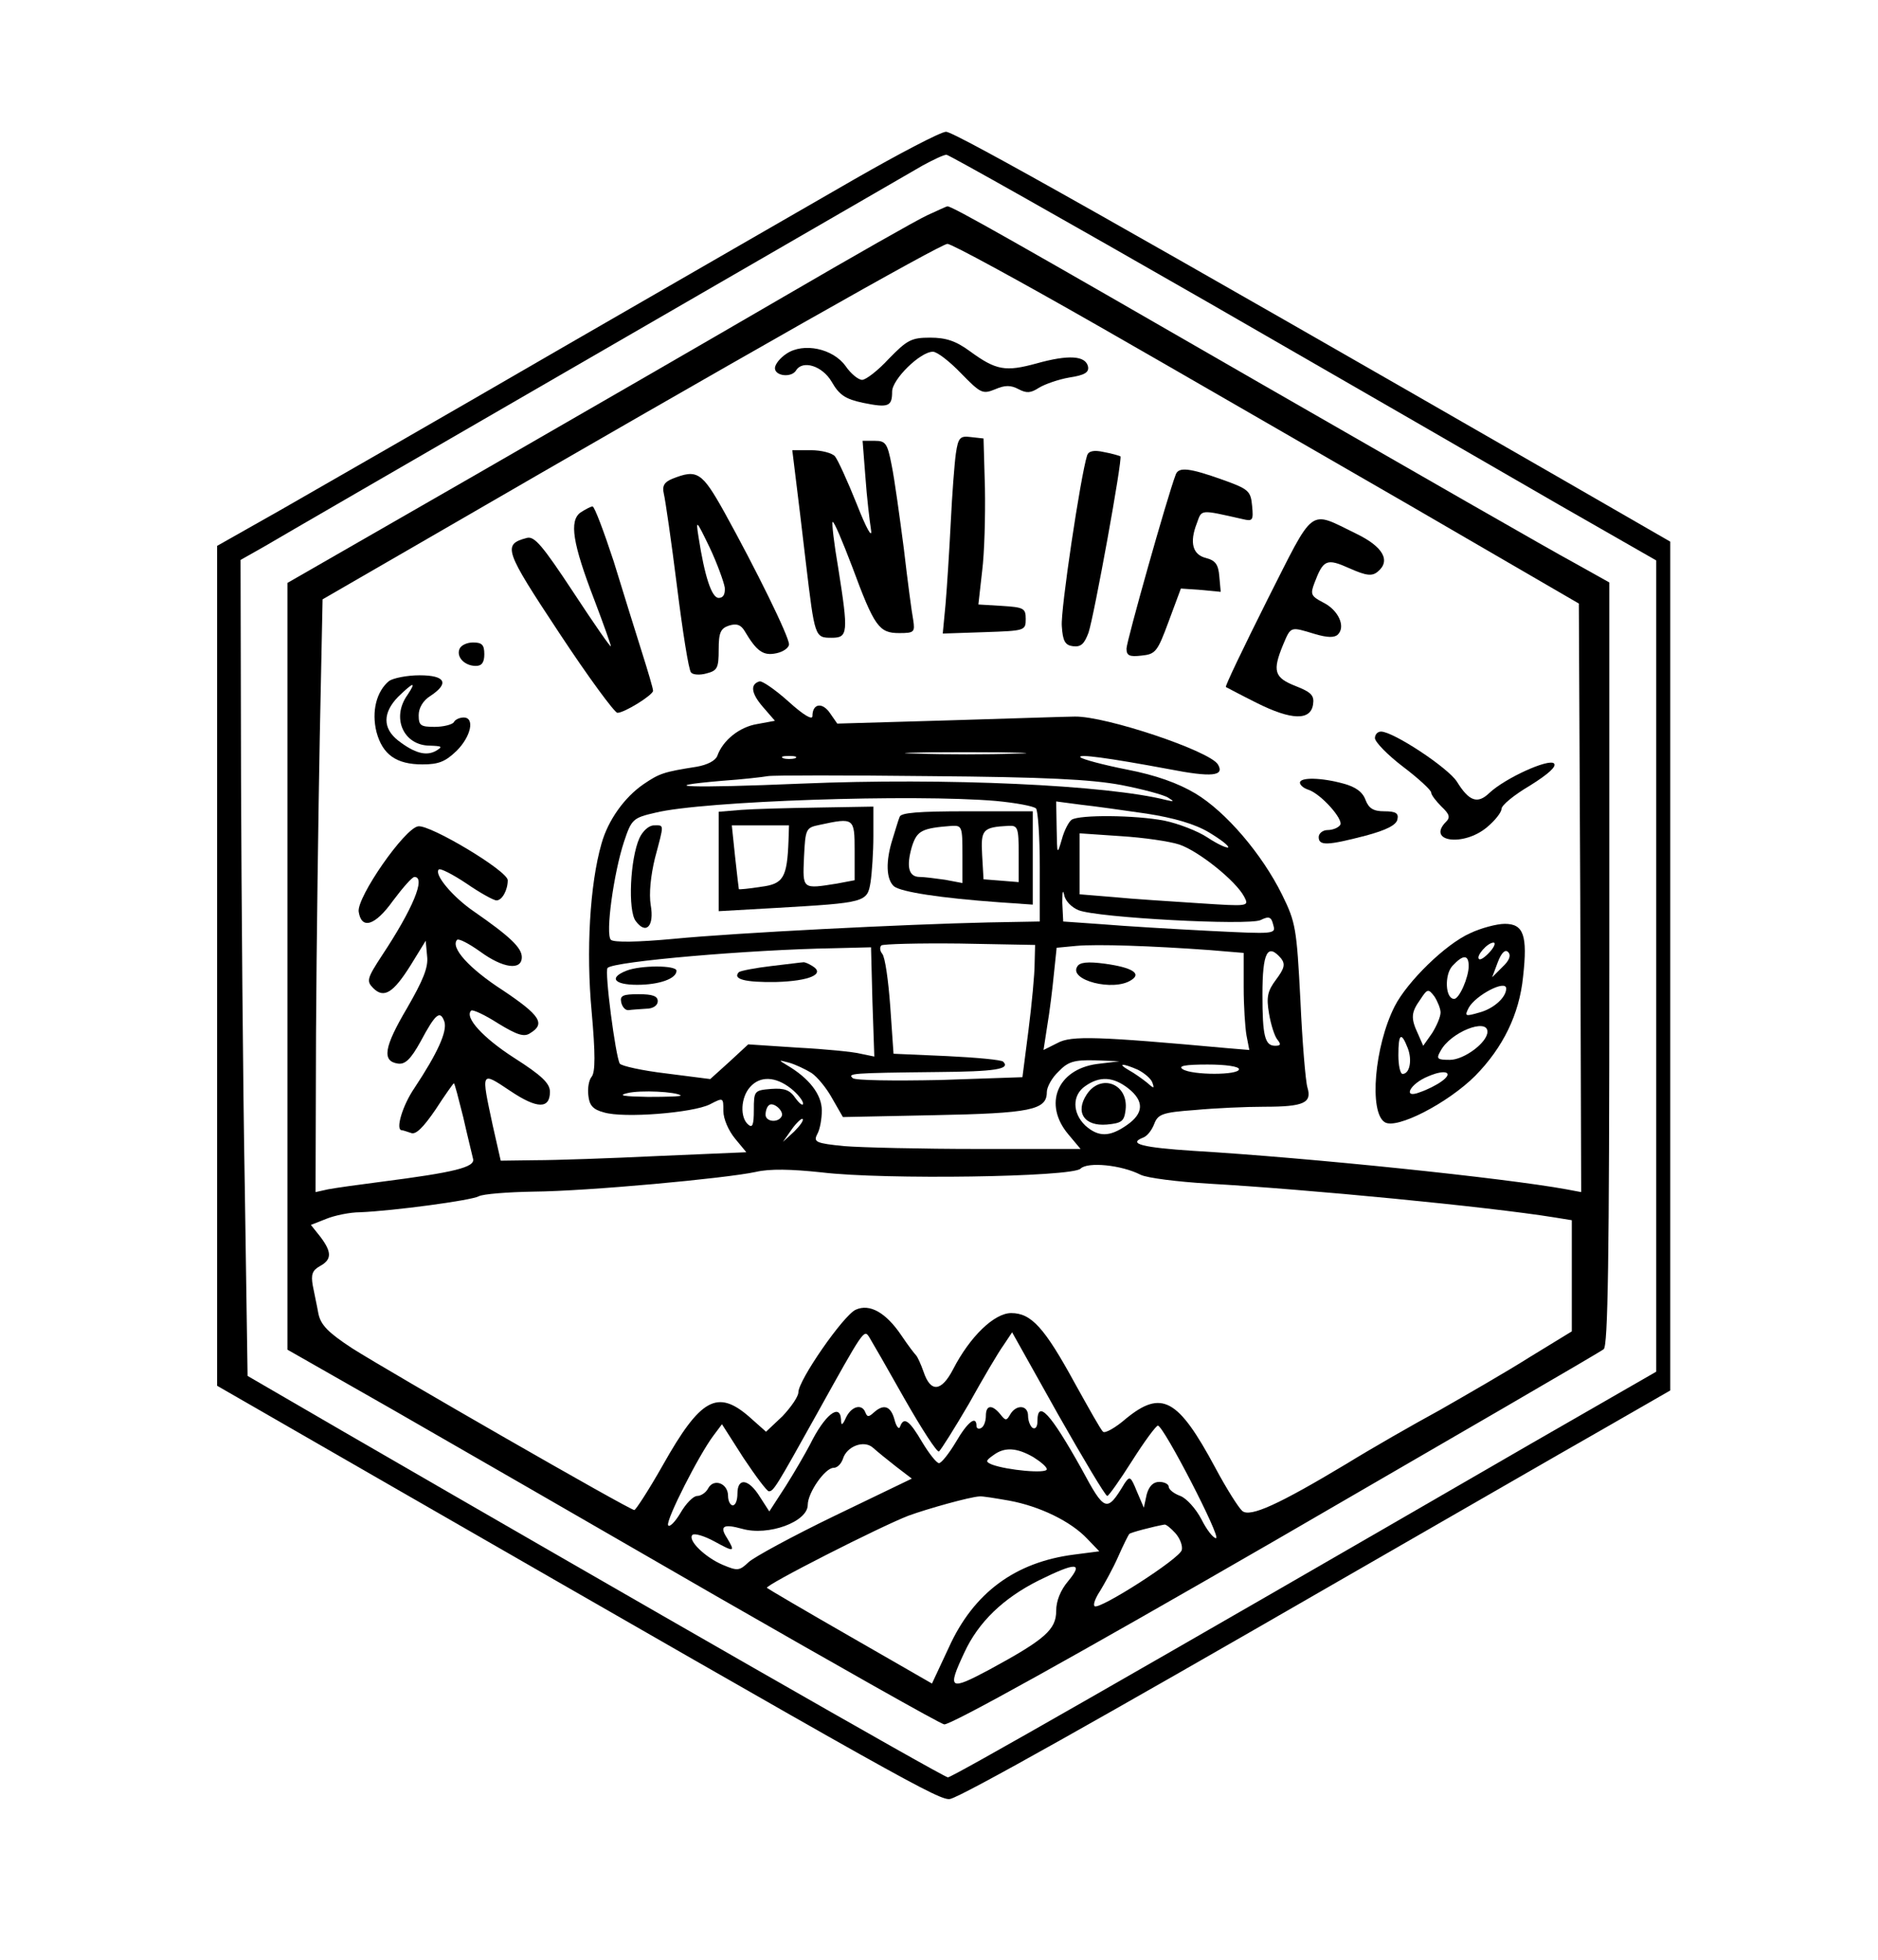 <?xml version="1.0" encoding="UTF-8" standalone="yes"?>
<svg version="1.0" xmlns="http://www.w3.org/2000/svg" width="300pt" height="313pt" viewBox="0 0 400 418" preserveAspectRatio="xMidYMid meet">
  <g transform="translate(0,418) scale(0.1,-0.1)" fill="#000000" stroke="none">
    <path d="M1820 3798 c-96 -55 -380 -219 -630 -363 -250 -145 -517 -298 -592
-341 l-138 -78 0 -896 0 -895 372 -214 c1096 -630 1171 -672 1192 -667 28 7
325 174 826 463 228 131 481 277 562 323 l148 85 0 905 0 905 -243 140 c-899
517 -1285 735 -1302 734 -11 0 -99 -46 -195 -101z m751 -261 c299 -172 637
-367 751 -433 l208 -119 0 -865 0 -865 -268 -154 c-859 -497 -1234 -711 -1243
-711 -9 0 -665 376 -1289 737 l-205 119 -6 405 c-4 222 -7 613 -8 869 l-1 466
53 30 c40 24 1203 696 1402 811 22 12 45 23 51 23 5 0 255 -141 555 -313z"/>
    <path d="M1975 3721 c-22 -10 -159 -88 -305 -173 -146 -85 -444 -257 -663
-383 l-397 -228 0 -818 0 -817 223 -127 c122 -70 433 -249 691 -398 258 -148
477 -272 487 -274 11 -3 273 142 706 392 378 219 694 402 701 408 9 7 12 184
12 822 l0 813 -77 43 c-43 23 -341 194 -663 379 -524 302 -663 381 -672 380
-2 0 -21 -9 -43 -19z m365 -236 c168 -96 467 -269 665 -383 l360 -209 3 -628
2 -627 -32 6 c-132 24 -545 67 -796 82 -107 7 -140 15 -107 28 9 3 19 16 24
29 8 21 17 25 87 30 42 4 109 7 148 7 84 0 102 8 92 41 -4 13 -11 97 -15 186
-8 154 -10 166 -39 225 -43 87 -120 177 -185 216 -37 22 -84 39 -146 51 -51
10 -95 22 -99 26 -8 8 59 -1 188 -25 92 -18 120 -15 105 10 -18 29 -239 103
-305 102 -14 0 -133 -4 -266 -8 l-241 -7 -16 23 c-16 23 -37 20 -37 -7 0 -9
-19 2 -51 31 -29 26 -57 45 -62 43 -20 -6 -18 -25 7 -54 l26 -30 -38 -7 c-37
-6 -73 -34 -85 -68 -4 -10 -21 -19 -44 -23 -70 -11 -79 -14 -113 -37 -41 -28
-76 -77 -90 -127 -25 -87 -33 -230 -21 -358 8 -90 8 -129 0 -139 -6 -7 -9 -25
-7 -40 2 -21 10 -30 33 -36 42 -13 190 -1 226 17 29 15 29 15 29 -14 0 -17 11
-42 25 -59 l24 -29 -187 -8 c-103 -5 -221 -9 -262 -9 l-75 -1 -17 75 c-25 117
-26 116 37 74 58 -39 85 -39 85 -2 0 18 -18 35 -76 72 -67 43 -107 87 -92 101
3 3 29 -9 57 -27 41 -25 56 -30 69 -21 33 20 21 38 -58 91 -73 47 -113 92 -98
108 4 3 25 -8 49 -25 49 -36 89 -41 89 -12 0 20 -25 44 -103 98 -45 31 -85 79
-74 89 3 3 29 -10 59 -30 29 -20 58 -36 64 -36 12 0 24 22 24 43 0 20 -166
119 -191 115 -29 -4 -131 -151 -127 -182 6 -39 35 -30 73 23 21 28 41 51 46
51 25 0 -4 -69 -69 -167 -32 -49 -34 -55 -19 -70 23 -23 43 -10 80 49 l32 52
3 -33 c3 -24 -9 -52 -43 -111 -49 -83 -54 -113 -19 -118 15 -2 27 9 48 47 32
60 42 68 51 42 6 -21 -15 -67 -64 -141 -26 -38 -41 -90 -27 -90 2 0 11 -3 20
-6 10 -4 26 12 52 50 20 31 38 56 39 56 2 0 10 -33 20 -72 9 -40 19 -80 21
-89 5 -18 -40 -29 -196 -49 -47 -6 -97 -13 -113 -16 l-27 -6 1 339 c1 186 5
470 8 632 l6 293 225 130 c670 388 1094 628 1108 628 9 0 154 -79 322 -175z
m-177 -912 c-56 -2 -151 -2 -210 0 -59 1 -13 3 102 3 116 0 164 -2 108 -3z
m-470 -10 c-7 -2 -19 -2 -25 0 -7 3 -2 5 12 5 14 0 19 -2 13 -5z m696 -57 c46
-9 91 -21 100 -27 13 -8 13 -9 -4 -5 -126 32 -469 48 -779 35 -236 -10 -320
-7 -169 6 43 3 87 8 98 10 11 2 166 2 345 0 247 -2 345 -7 409 -19z m-267 -34
c42 -4 80 -11 85 -16 4 -4 8 -60 8 -124 l0 -117 -110 -2 c-179 -4 -537 -22
-671 -35 -75 -7 -128 -8 -134 -2 -12 12 6 142 28 209 16 48 19 51 67 62 101
25 552 40 727 25z m321 -27 c58 -9 103 -22 133 -40 25 -15 43 -29 41 -32 -3
-2 -23 7 -44 21 -21 14 -63 30 -92 36 -62 12 -181 13 -198 2 -6 -4 -16 -23
-21 -42 -10 -34 -10 -33 -11 23 l-1 58 53 -7 c28 -3 92 -12 140 -19z m70 -66
c41 -14 120 -77 138 -111 11 -21 10 -21 -97 -14 -60 4 -142 9 -181 13 l-73 6
0 65 0 65 88 -6 c48 -3 104 -11 125 -18z m-215 -140 c41 -16 361 -33 388 -21
18 9 23 7 27 -10 6 -20 4 -20 -136 -13 -78 4 -180 10 -227 14 l-85 6 -2 40 c0
22 1 30 4 17 2 -13 16 -27 31 -33z m-94 -114 c0 -22 -6 -86 -13 -141 l-13
-101 -176 -6 c-98 -2 -181 -1 -186 4 -11 10 -5 11 181 13 122 1 156 6 140 22
-3 4 -58 9 -120 12 l-114 5 -7 101 c-4 55 -11 105 -17 112 -5 6 -6 14 -2 18 4
3 79 5 167 4 l161 -3 -1 -40z m374 29 l72 -6 0 -73 c0 -40 3 -86 6 -103 l6
-31 -48 4 c-275 25 -332 27 -361 11 l-30 -15 8 52 c5 29 11 78 14 109 l6 57
42 4 c44 4 161 0 285 -9z m-720 -110 l4 -117 -29 6 c-15 4 -76 10 -134 13
l-106 7 -40 -37 -41 -37 -94 12 c-51 6 -96 16 -99 21 -9 15 -33 198 -26 204
13 14 305 39 482 42 l80 2 3 -116z m872 92 c9 -12 7 -21 -11 -45 -18 -24 -21
-37 -15 -72 4 -24 12 -49 18 -56 8 -10 7 -13 -5 -13 -22 0 -27 22 -27 109 0
91 11 111 40 77z m-1002 -244 c12 -8 32 -32 44 -54 l23 -40 195 4 c205 4 240
11 240 49 0 11 11 31 25 44 20 21 33 25 77 24 l53 -2 -49 -6 c-84 -12 -114
-86 -60 -150 l26 -31 -219 0 c-120 0 -248 3 -285 6 -61 6 -66 9 -58 25 6 10
10 33 10 51 0 34 -27 69 -75 97 -18 11 -18 11 5 5 14 -4 35 -14 48 -22z m696
7 c14 -7 28 -19 31 -27 5 -14 4 -14 -12 0 -10 8 -27 20 -38 26 -26 15 -13 15
19 1z m216 1 c0 -13 -100 -13 -120 0 -11 7 5 10 53 10 38 0 67 -4 67 -10z
m-956 -41 c14 -11 26 -26 26 -32 0 -6 -7 -1 -16 11 -12 18 -24 22 -52 20 -36
-3 -37 -4 -37 -45 0 -32 -3 -39 -12 -31 -18 15 -16 58 4 80 21 24 54 23 87 -3z
m720 0 c34 -27 33 -53 -3 -78 -37 -26 -61 -26 -89 -1 -28 27 -28 65 0 84 31
22 60 20 92 -5z m-955 -15 c2 -2 -29 -3 -70 -3 -52 1 -65 3 -44 8 28 7 105 3
114 -5z m215 -45 c-8 -14 -34 -11 -34 4 0 8 3 17 7 20 9 9 34 -13 27 -24z m27
-32 l-24 -22 19 27 c10 14 21 24 23 22 3 -3 -6 -15 -18 -27z m739 -92 c14 -7
79 -15 145 -19 211 -12 595 -49 738 -72 l37 -6 0 -118 0 -119 -90 -55 c-49
-31 -136 -81 -192 -113 -57 -31 -146 -82 -198 -114 -145 -87 -206 -115 -223
-101 -8 7 -34 48 -58 93 -79 147 -114 166 -190 104 -23 -20 -45 -32 -49 -28
-5 4 -31 51 -60 103 -65 119 -93 150 -136 150 -36 0 -88 -50 -124 -120 -25
-48 -48 -50 -63 -5 -6 17 -13 32 -16 35 -3 3 -17 21 -31 42 -33 49 -68 69 -98
55 -26 -12 -122 -150 -122 -176 0 -9 -16 -32 -34 -51 l-35 -33 -36 32 c-68 59
-104 39 -184 -103 -30 -53 -58 -96 -61 -96 -10 0 -525 296 -602 345 -52 34
-67 50 -72 74 -3 17 -9 44 -12 60 -4 23 -1 32 15 41 26 14 26 30 1 63 l-20 25
33 13 c17 7 50 14 72 14 71 3 236 25 253 34 9 5 62 9 117 10 115 1 409 28 474
42 30 7 75 6 141 -1 133 -16 534 -10 552 8 15 15 87 8 128 -13z m-504 -477
c37 -65 70 -116 74 -113 4 3 33 49 64 102 30 54 63 110 74 125 l18 27 98 -175
c54 -95 101 -174 105 -174 3 0 27 34 53 75 26 41 51 75 55 75 12 0 136 -240
124 -240 -6 0 -20 18 -31 40 -12 23 -32 45 -45 50 -14 5 -25 14 -25 20 0 5 -9
10 -20 10 -13 0 -22 -9 -27 -27 l-6 -28 -15 35 c-13 32 -15 33 -26 17 -38 -63
-42 -62 -92 31 -66 118 -94 149 -94 101 0 -11 -4 -17 -10 -14 -5 3 -10 15 -10
26 0 23 -25 25 -38 3 -8 -14 -10 -14 -21 0 -18 22 -31 20 -31 -3 0 -11 -4 -23
-10 -26 -5 -3 -10 -1 -10 4 0 24 -19 9 -44 -34 -15 -25 -31 -45 -36 -45 -5 0
-21 20 -36 45 -27 46 -39 55 -47 33 -2 -7 -8 -1 -12 15 -8 29 -23 34 -44 15
-11 -10 -14 -10 -18 0 -7 19 -29 14 -41 -10 -8 -18 -11 -19 -11 -5 -2 36 -35
10 -66 -53 -10 -19 -33 -59 -52 -89 l-35 -54 -20 31 c-24 39 -48 42 -48 7 0
-14 -4 -25 -10 -25 -5 0 -10 9 -10 20 0 27 -30 38 -42 17 -5 -10 -16 -17 -24
-17 -8 0 -24 -16 -36 -37 -12 -20 -24 -31 -26 -25 -4 12 66 150 97 191 l18 24
46 -72 c26 -39 50 -71 54 -71 10 0 15 8 103 166 99 178 100 180 111 163 5 -8
39 -67 75 -131z m-18 -145 l34 -26 -164 -79 c-89 -43 -172 -88 -184 -99 -20
-19 -24 -19 -55 -6 -38 16 -76 53 -65 64 4 4 25 -2 47 -14 42 -23 45 -23 27 7
-17 26 -8 31 32 20 56 -16 140 15 140 51 0 26 37 79 55 79 8 0 16 8 20 19 8
27 45 41 64 24 9 -8 31 -26 49 -40z m293 20 c16 -10 29 -21 29 -26 0 -10 -85
-2 -117 10 -14 6 -14 8 3 20 24 18 50 16 85 -4z m-51 -93 c65 -12 131 -44 166
-81 l26 -27 -54 -7 c-125 -16 -214 -81 -267 -198 l-36 -77 -174 100 c-96 55
-176 102 -178 104 -6 5 242 131 302 154 41 15 131 40 151 41 6 1 35 -4 64 -9z
m354 -69 c10 -11 16 -27 14 -36 -3 -18 -177 -129 -186 -120 -4 3 2 18 12 33 9
15 27 47 38 72 11 25 22 47 24 49 2 3 52 16 75 20 3 1 14 -8 23 -18z m-228
-102 c-17 -20 -26 -43 -26 -64 0 -40 -24 -61 -142 -125 -86 -46 -91 -43 -54
36 30 65 83 116 159 154 79 39 96 39 63 -1z"/>
    <path d="M1893 3415 c-23 -25 -49 -45 -57 -45 -8 0 -24 13 -35 29 -27 38 -90
51 -126 27 -14 -9 -25 -23 -25 -31 0 -17 35 -21 45 -5 14 23 56 10 76 -24 16
-28 29 -37 67 -45 54 -11 62 -8 62 24 0 26 60 85 87 85 9 0 36 -21 60 -46 42
-43 46 -45 73 -34 21 9 33 9 50 0 17 -9 26 -8 43 3 13 8 42 18 65 22 33 5 42
11 40 23 -5 24 -42 26 -110 7 -66 -18 -86 -15 -142 26 -30 22 -51 29 -85 29
-40 0 -49 -5 -88 -45z"/>
    <path d="M2036 3213 c-3 -21 -8 -87 -11 -148 -3 -60 -8 -138 -11 -173 l-6 -63
89 3 c86 3 88 3 88 28 0 23 -4 25 -51 28 l-50 3 8 71 c5 39 7 118 6 177 l-3
106 -27 3 c-23 3 -27 -1 -32 -35z"/>
    <path d="M1843 3163 c3 -43 9 -94 12 -113 3 -20 -10 3 -30 54 -20 50 -41 96
-47 103 -6 7 -29 13 -51 13 l-40 0 7 -57 c4 -32 14 -114 22 -183 19 -159 19
-160 55 -160 35 0 36 10 14 149 -9 52 -14 96 -12 98 3 2 21 -41 42 -96 47
-127 57 -141 100 -141 32 0 34 2 30 28 -3 15 -12 83 -20 152 -9 69 -20 149
-26 178 -9 47 -13 52 -36 52 l-26 0 6 -77z"/>
    <path d="M2316 3209 c-14 -44 -57 -331 -54 -364 2 -32 7 -41 24 -43 17 -2 24
5 33 29 12 36 73 371 68 376 -2 1 -18 6 -35 9 -22 5 -33 2 -36 -7z"/>
    <path d="M2505 3168 c-18 -47 -105 -356 -105 -371 0 -15 6 -18 32 -15 30 3 34
8 58 73 l26 70 43 -3 42 -4 -3 33 c-2 26 -9 34 -28 39 -29 7 -36 33 -20 74 11
30 5 30 98 9 21 -5 23 -3 20 28 -3 32 -7 36 -63 56 -70 25 -94 28 -100 11z"/>
    <path d="M1431 3159 c-17 -7 -22 -15 -18 -32 3 -12 16 -101 28 -197 12 -96 25
-179 30 -184 4 -5 19 -6 33 -2 23 6 26 11 26 51 0 36 4 45 22 51 16 5 25 2 33
-11 26 -44 40 -54 68 -48 15 3 27 12 27 19 0 17 -71 161 -138 282 -48 86 -58
92 -111 71z m112 -232 c1 -14 -3 -22 -13 -22 -15 0 -30 46 -43 130 -6 38 -5
37 24 -23 16 -34 30 -73 32 -85z"/>
    <path d="M1235 3087 c-24 -18 -17 -65 30 -187 19 -50 35 -95 35 -98 0 -4 -36
48 -80 115 -66 100 -83 120 -99 116 -53 -14 -48 -26 69 -203 62 -94 118 -170
124 -170 15 0 76 38 76 47 0 5 -11 42 -24 83 -13 41 -40 128 -60 193 -21 64
-41 117 -45 117 -4 0 -15 -6 -26 -13z"/>
    <path d="M2700 2900 c-50 -100 -90 -183 -88 -185 2 -1 32 -17 66 -34 74 -37
115 -38 120 -3 3 19 -4 26 -37 39 -46 18 -50 32 -27 88 17 40 15 39 68 23 27
-8 42 -8 49 -1 17 17 1 52 -31 68 -27 14 -28 18 -19 42 19 50 26 53 75 31 36
-16 48 -17 60 -7 28 23 12 53 -46 81 -103 50 -87 61 -190 -142z"/>
    <path d="M977 2796 c-7 -17 11 -36 35 -36 13 0 18 8 18 25 0 20 -5 25 -24 25
-13 0 -26 -6 -29 -14z"/>
    <path d="M827 2728 c-27 -22 -38 -65 -27 -109 13 -48 42 -69 98 -69 35 0 49 6
73 29 31 31 39 71 15 71 -8 0 -18 -4 -21 -10 -3 -5 -22 -10 -41 -10 -30 0 -34
3 -34 25 0 15 9 31 25 41 41 27 32 44 -23 44 -27 0 -56 -6 -65 -12z m39 -30
c-35 -49 -8 -108 48 -108 26 -1 28 -2 13 -11 -21 -12 -46 -5 -81 22 -33 26
-33 59 0 93 33 32 40 34 20 4z"/>
    <path d="M2930 2606 c0 -8 27 -36 60 -61 33 -25 60 -50 60 -55 0 -5 10 -18 22
-30 17 -16 19 -23 10 -32 -43 -43 37 -54 87 -12 17 14 31 32 31 39 0 8 27 30
61 50 40 25 57 41 51 47 -11 11 -104 -31 -138 -63 -25 -24 -43 -18 -69 24 -19
30 -136 107 -162 107 -7 0 -13 -6 -13 -14z"/>
    <path d="M2770 2511 c0 -5 8 -12 18 -15 27 -9 75 -63 68 -75 -4 -6 -16 -11
-27 -11 -10 0 -19 -7 -19 -15 0 -19 19 -18 100 3 45 12 66 23 68 35 3 13 -4
17 -28 17 -23 0 -33 6 -40 24 -6 17 -21 28 -47 35 -47 13 -93 14 -93 2z"/>
    <path d="M3133 2190 c-52 -23 -134 -103 -161 -156 -43 -85 -55 -226 -21 -247
25 -16 135 41 193 99 59 60 94 131 102 211 10 89 1 113 -39 113 -17 0 -51 -9
-74 -20z m42 -40 c-10 -11 -20 -18 -23 -15 -7 6 18 35 31 35 5 0 2 -9 -8 -20z
m27 -32 l-22 -22 12 32 c8 21 16 28 22 22 7 -7 3 -18 -12 -32z m-72 2 c0 -24
-20 -70 -31 -70 -19 0 -21 51 -4 70 23 25 35 25 35 0z m80 -48 c0 -19 -27 -43
-57 -51 -31 -9 -32 -8 -23 10 15 27 80 61 80 41z m-140 -51 c0 -9 -8 -28 -18
-44 l-19 -27 -11 25 c-16 34 -15 46 5 74 15 23 17 23 30 6 7 -11 13 -26 13
-34z m100 -41 c0 -23 -50 -60 -80 -60 -27 0 -30 2 -20 19 21 40 100 71 100 41z
m-170 -35 c10 -26 4 -55 -11 -55 -5 0 -9 18 -9 40 0 46 6 51 20 15z m72 -71
c-11 -8 -31 -18 -46 -23 -38 -15 -22 18 18 34 37 16 55 8 28 -11z"/>
    <path d="M1578 2453 l-48 -4 0 -106 0 -106 123 7 c191 11 194 12 201 55 3 20
6 64 6 99 l0 62 -117 -2 c-65 -1 -139 -3 -165 -5z m242 -87 l0 -63 -37 -7
c-75 -12 -74 -13 -71 56 3 61 4 63 33 69 74 16 75 15 75 -55z m-141 22 c-3
-80 -11 -93 -59 -99 -25 -4 -46 -6 -47 -5 0 0 -4 31 -8 69 l-7 67 61 0 61 0
-1 -32z"/>
    <path d="M1916 2438 c-3 -7 -9 -28 -15 -47 -15 -47 -14 -86 3 -101 15 -12 99
-25 224 -34 l72 -5 0 100 0 99 -140 0 c-104 0 -142 -3 -144 -12z m134 -79 l0
-62 -37 7 c-21 3 -45 6 -54 6 -24 0 -29 22 -17 64 11 35 21 40 86 45 21 1 22
-3 22 -60z m120 0 l0 -60 -37 3 -38 3 -3 52 c-3 54 1 59 56 62 20 1 22 -3 22
-60z"/>
    <path d="M1361 2393 c-20 -44 -25 -155 -8 -177 22 -30 40 -11 32 34 -4 24 0
63 9 100 20 75 20 70 -2 70 -11 0 -24 -12 -31 -27z"/>
    <path d="M2295 2119 c-19 -29 77 -54 115 -29 23 14 2 27 -56 35 -37 5 -54 3
-59 -6z"/>
    <path d="M1642 2120 c-34 -4 -65 -10 -69 -13 -14 -15 13 -22 79 -21 72 2 106
17 78 34 -8 5 -17 9 -20 8 -3 0 -33 -4 -68 -8z"/>
    <path d="M1333 2110 c-38 -15 -26 -30 23 -30 47 0 84 13 84 30 0 12 -77 12
-107 0z"/>
    <path d="M1322 2043 c2 -10 9 -18 16 -17 6 1 23 2 37 3 15 0 25 7 25 16 0 11
-11 15 -41 15 -33 0 -40 -3 -37 -17z"/>
    <path d="M2315 1846 c-25 -38 -5 -68 43 -64 32 3 37 7 40 31 7 56 -53 79 -83
33z"/>
  </g>
</svg>